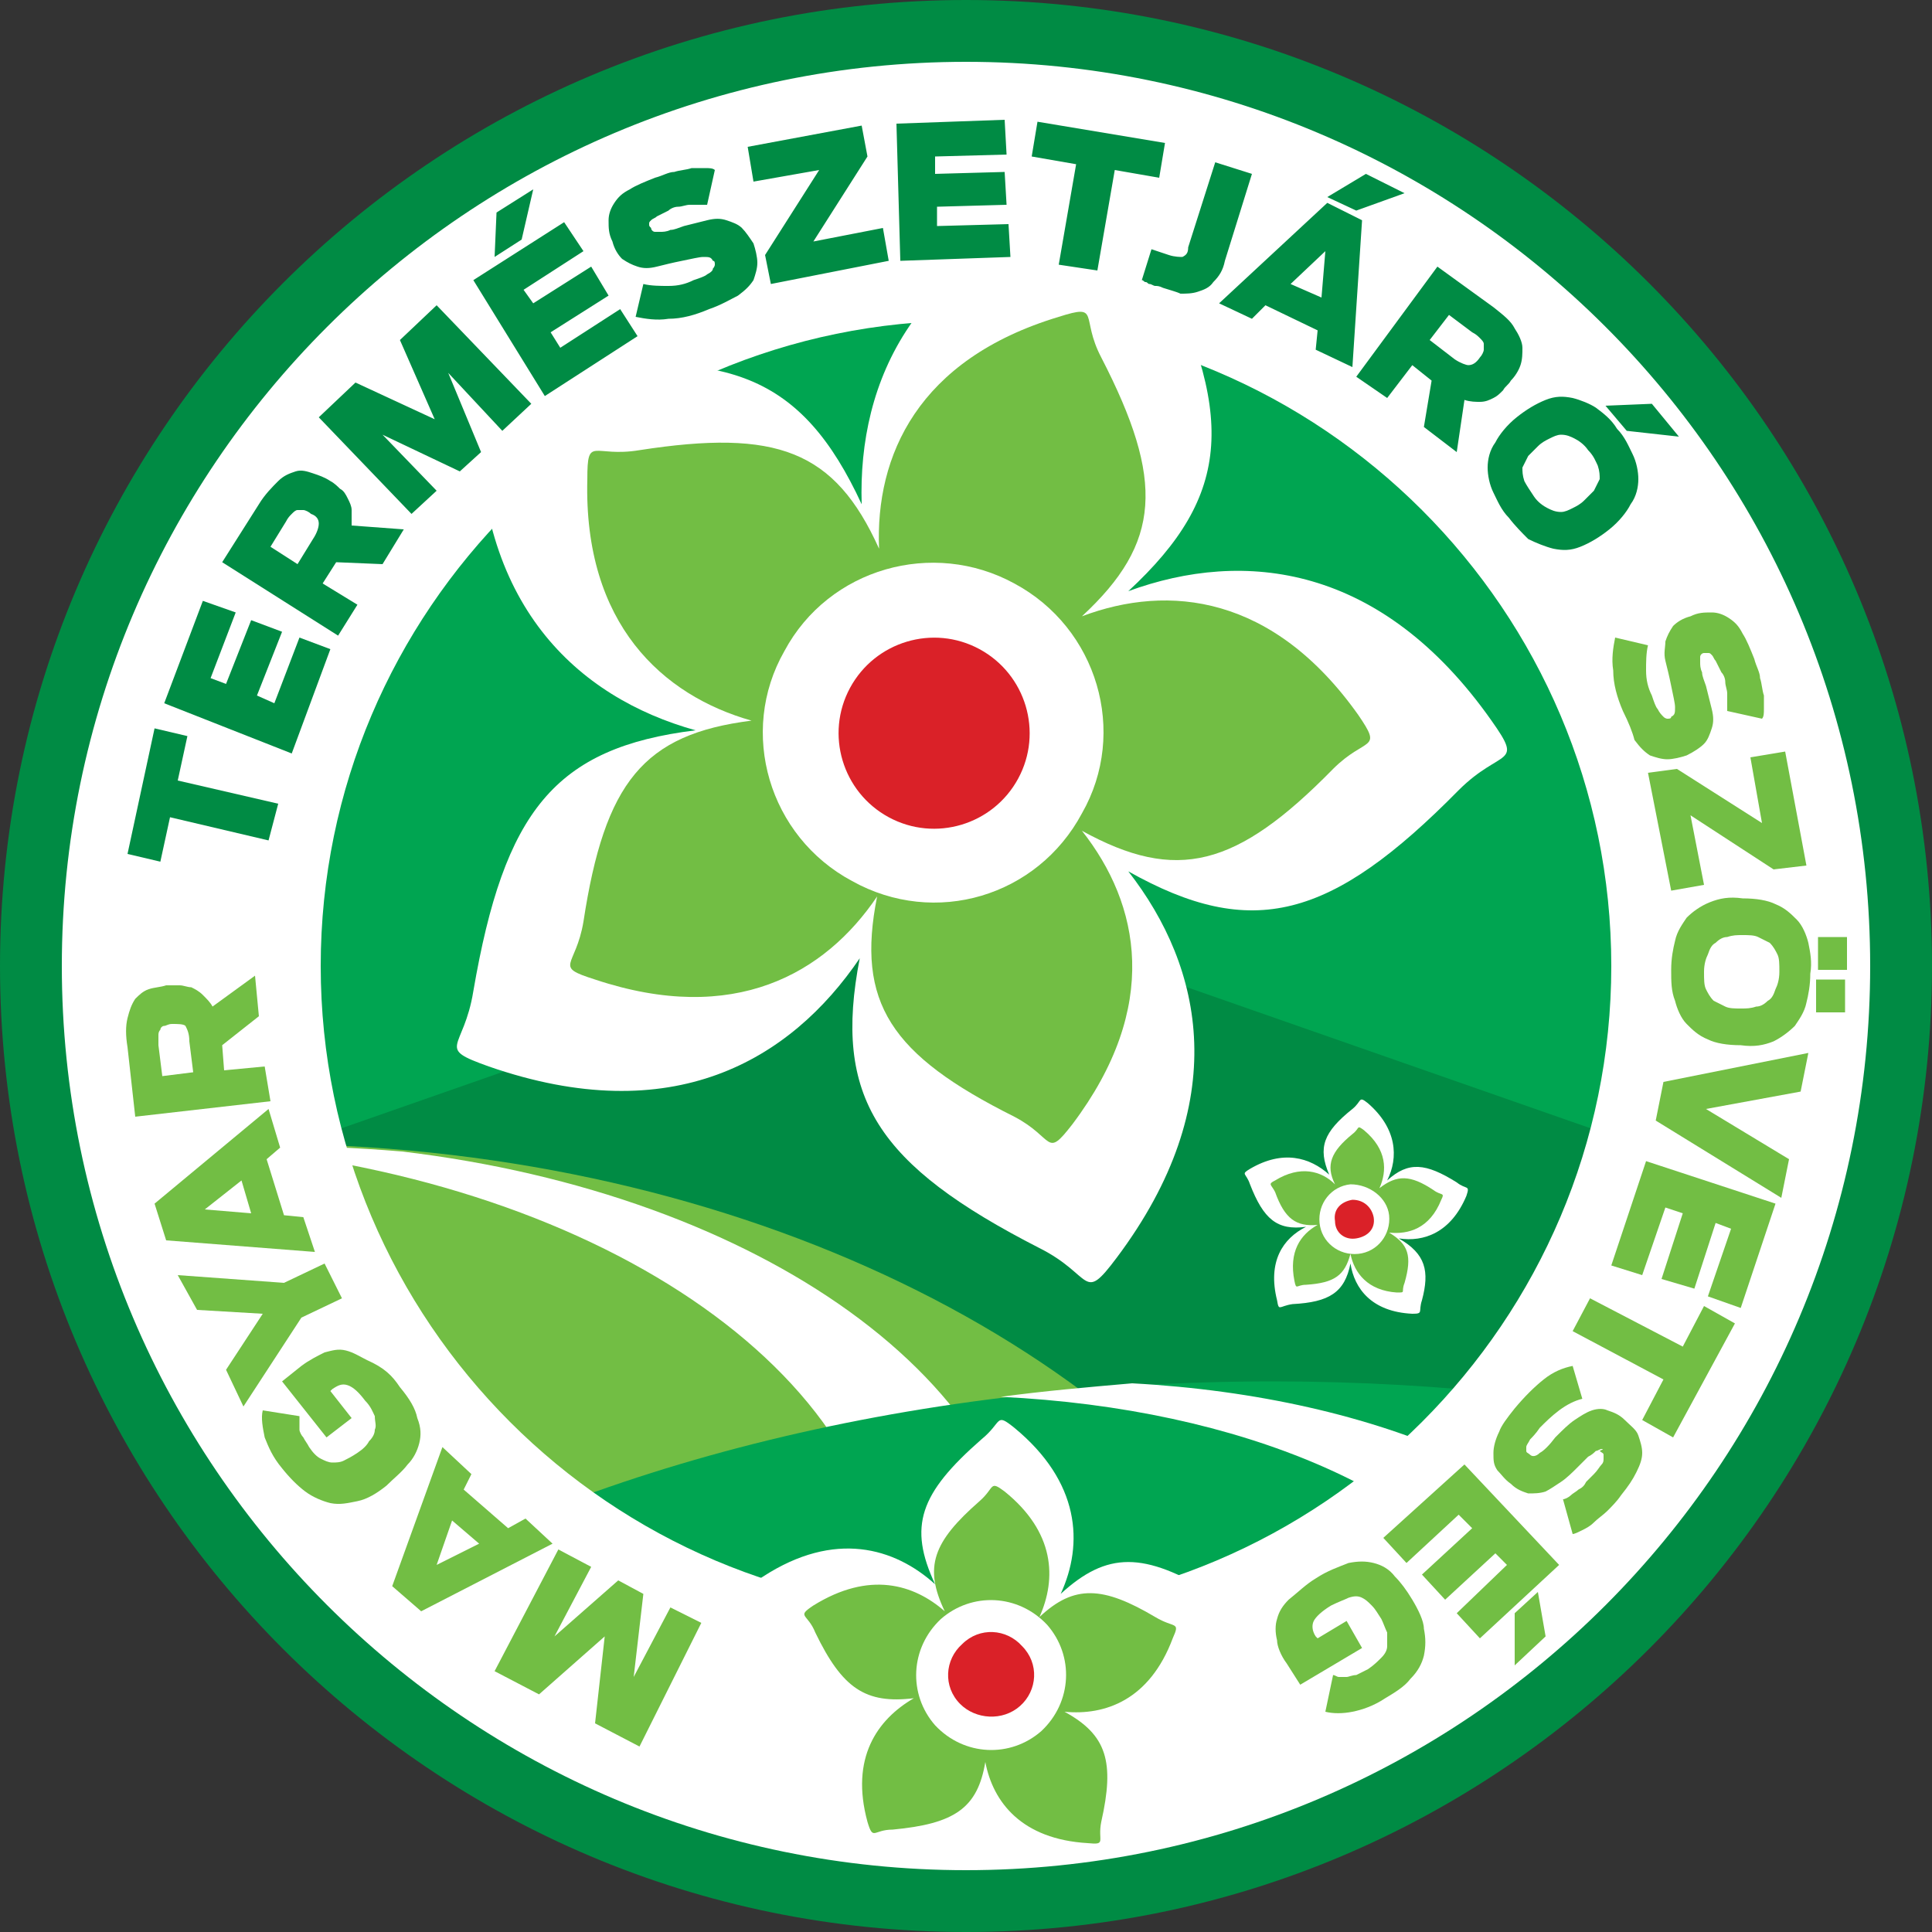 <svg width="100" height="100" viewBox="0 0 100 100" fill="none" xmlns="http://www.w3.org/2000/svg">
<rect x="0" y="0" width="100" height="100" fill="#333333" stroke="none"/>
<g clip-path="url(#clip0_1723_16817)">
<path fill-rule="evenodd" clip-rule="evenodd" d="M50 14.5C69.6 14.5 85.5 30.4 85.5 50C85.5 69.6 69.6 85.5 50 85.5C30.4 85.5 14.5 69.6 14.5 50C14.5 30.4 30.4 14.5 50 14.5Z" fill="#00A551"/>
<path fill-rule="evenodd" clip-rule="evenodd" d="M50 47.1L4.8 62.9C10.1 71.8 28.3 78.3 50 78.3C71.7 78.3 89.9 71.8 95.2 62.9L50 47.1Z" fill="#008B44"/>
<path fill-rule="evenodd" clip-rule="evenodd" d="M13.2 59.2L9.4 63.4C10.7 67 11.8 72.2 22.6 83.5C37 83.5 51.3 83.5 65.7 83.5H66.9C57.9 69.2 37.4 59.2 13.5 59.2H13.2Z" fill="#72BE44"/>
<path fill-rule="evenodd" clip-rule="evenodd" d="M45 73.7C48.9 76.6 52.1 79.9 54.5 83.6H45.2H18.2H17.3C24.8 79.1 34.3 75.7 45 73.7Z" fill="#6C9E43"/>
<path fill-rule="evenodd" clip-rule="evenodd" d="M10.7 59.3C30.6 60.8 46 71 46 83.4C46 83.5 46 83.5 46 83.6H53.3C53.3 83.5 53.3 83.5 53.3 83.4C53.3 71.6 39.3 61.8 20.8 59.6C18.4 59.4 16 59.3 13.5 59.3C12.6 59.2 11.6 59.2 10.7 59.3Z" fill="white"/>
<path fill-rule="evenodd" clip-rule="evenodd" d="M81 83.6H75H57H45.1H18.1H17.2C29.5 76.1 46.8 71.5 65.9 71.5C74.7 71.5 83.2 72.5 90.9 74.3L81 83.6Z" fill="#00A551"/>
<path fill-rule="evenodd" clip-rule="evenodd" d="M85.4 83.7H78.3C74.4 77.3 64.3 72.9 51.8 72.3C54 72 56.3 71.8 58.6 71.6C71.5 72.3 81.9 77 85.4 83.7Z" fill="white"/>
<path fill-rule="evenodd" clip-rule="evenodd" d="M50 2.4C76.3 2.4 97.6 23.7 97.6 50C97.6 76.3 76.3 97.6 50 97.6C23.7 97.6 2.4 76.3 2.4 50C2.4 23.7 23.7 2.4 50 2.4ZM50 16.6C68.4 16.6 83.4 31.6 83.4 50C83.4 68.4 68.4 83.4 50 83.4C31.6 83.4 16.6 68.4 16.6 50C16.6 31.6 31.6 16.6 50 16.6Z" fill="white"/>
<path fill-rule="evenodd" clip-rule="evenodd" d="M68.1 81.7C68.7 81.3 69.3 81.1 69.8 80.9C70.3 80.8 70.7 80.8 71.1 80.9C71.5 81 71.9 81.2 72.2 81.6C72.5 81.9 72.8 82.3 73.1 82.8C73.4 83.3 73.7 83.9 73.7 84.3C73.8 84.8 73.8 85.2 73.7 85.7C73.6 86.1 73.4 86.5 73 86.9C72.7 87.3 72.2 87.6 71.7 87.9C71.1 88.3 70.5 88.5 70 88.6C69.5 88.7 69 88.7 68.6 88.6L69 86.7C69.1 86.7 69.2 86.8 69.3 86.8C69.4 86.8 69.5 86.8 69.7 86.8C69.8 86.8 70 86.7 70.2 86.7C70.4 86.6 70.6 86.5 70.8 86.4C71.1 86.2 71.3 86 71.5 85.8C71.7 85.6 71.8 85.4 71.8 85.2C71.8 85 71.8 84.8 71.8 84.5C71.7 84.3 71.6 84 71.5 83.8C71.3 83.5 71.2 83.3 71 83.1C70.8 82.9 70.7 82.8 70.5 82.7C70.3 82.6 70.1 82.6 69.8 82.7C69.6 82.8 69.3 82.9 68.9 83.1C68.4 83.4 68.1 83.7 68 83.9C67.9 84.1 67.9 84.4 68.1 84.7L68.2 84.8L69.7 83.9L70.5 85.3L67.3 87.2L66.6 86.1C66.3 85.7 66.1 85.2 66.1 84.9C66 84.5 66 84.1 66.1 83.8C66.2 83.4 66.4 83.1 66.7 82.8C67.2 82.4 67.6 82 68.1 81.7ZM80.7 81L76.6 84.8L75.4 83.5L78 81L77.4 80.4L74.8 82.8L73.6 81.5L76.2 79.1L75.5 78.4L72.8 80.9L71.6 79.6L75.8 75.8L80.7 81ZM78.4 72.9C78.9 72.3 79.4 71.8 79.9 71.4C80.4 71 80.9 70.8 81.4 70.7L81.9 72.4C81.5 72.5 81.1 72.7 80.7 73C80.3 73.3 80 73.6 79.7 73.9C79.5 74.2 79.3 74.4 79.2 74.5C79.1 74.7 79 74.8 79 74.9C79 75 79 75.1 79 75.1C79 75.2 79.1 75.2 79.2 75.3C79.3 75.4 79.5 75.4 79.7 75.2C79.9 75.1 80.2 74.8 80.5 74.4C80.9 74 81.2 73.7 81.5 73.5C81.8 73.3 82.1 73.1 82.4 73C82.7 72.9 83 72.9 83.2 73C83.5 73.1 83.8 73.2 84.1 73.5C84.4 73.8 84.7 74 84.8 74.3C84.9 74.6 85 74.9 85 75.2C85 75.5 84.9 75.8 84.7 76.2C84.5 76.6 84.3 76.9 83.9 77.4C83.7 77.7 83.4 78 83.2 78.2C83 78.4 82.7 78.6 82.5 78.8C82.3 79 82.1 79.1 81.9 79.2C81.7 79.3 81.5 79.4 81.4 79.4L80.9 77.6C81 77.6 81.2 77.5 81.3 77.4C81.4 77.3 81.6 77.2 81.7 77.1C81.9 77 82 76.9 82.1 76.7C82.2 76.6 82.4 76.4 82.5 76.3C82.7 76.1 82.8 75.9 82.9 75.8C83 75.7 83 75.6 83 75.5C83 75.4 83 75.3 83 75.3C83 75.2 82.9 75.2 82.8 75.1C83 75 83 75 82.9 75C82.8 75 82.7 75.1 82.6 75.1C82.5 75.2 82.4 75.3 82.2 75.4C82.1 75.5 81.9 75.7 81.7 75.9C81.4 76.2 81.1 76.5 80.8 76.7C80.5 76.9 80.2 77.1 80 77.2C79.7 77.3 79.4 77.3 79.1 77.3C78.8 77.2 78.5 77.1 78.2 76.8C77.9 76.6 77.7 76.3 77.5 76.1C77.3 75.8 77.3 75.6 77.3 75.2C77.3 74.9 77.4 74.5 77.6 74.1C77.7 73.8 78 73.4 78.4 72.9ZM87.1 69.7L88.2 67.6L89.8 68.5L86.6 74.4L85 73.5L86.1 71.4L81.4 68.9L82.3 67.2L87.1 69.7ZM91.9 62.3L90.1 67.7L88.4 67.1L89.6 63.6L88.8 63.3L87.7 66.7L86 66.2L87.1 62.8L86.2 62.5L85 66L83.4 65.5L85.2 60.1L91.9 62.3ZM93.6 54.5L93.2 56.5L88.3 57.4L92.6 60L92.2 62L85.7 58L86.1 56L93.6 54.5ZM86.5 50.2C86.5 49.6 86.6 49.1 86.7 48.7C86.8 48.2 87.1 47.8 87.3 47.5C87.6 47.2 88 46.9 88.5 46.7C89 46.5 89.5 46.4 90.2 46.5C90.9 46.5 91.5 46.6 91.9 46.8C92.4 47 92.7 47.3 93 47.6C93.3 47.9 93.5 48.4 93.6 48.8C93.7 49.3 93.8 49.8 93.7 50.4C93.7 51 93.6 51.5 93.5 51.9C93.4 52.4 93.1 52.8 92.9 53.1C92.6 53.4 92.2 53.7 91.8 53.9C91.3 54.1 90.8 54.2 90.1 54.1C89.4 54.1 88.8 54 88.4 53.8C87.9 53.6 87.6 53.3 87.3 53C87 52.7 86.8 52.2 86.7 51.8C86.5 51.3 86.5 50.8 86.5 50.2ZM88.2 50.3C88.2 50.7 88.2 51 88.3 51.2C88.4 51.4 88.5 51.6 88.7 51.8C88.9 51.9 89.1 52 89.3 52.1C89.5 52.2 89.8 52.2 90.1 52.2C90.4 52.2 90.6 52.2 90.9 52.1C91.1 52.1 91.3 52 91.5 51.8C91.7 51.7 91.8 51.5 91.9 51.2C92 51 92.1 50.7 92.1 50.3C92.1 49.9 92.1 49.6 92 49.4C91.9 49.2 91.8 49 91.6 48.8C91.4 48.7 91.2 48.6 91 48.5C90.8 48.4 90.5 48.4 90.2 48.4C89.9 48.4 89.7 48.4 89.4 48.5C89.2 48.5 89 48.6 88.8 48.8C88.6 48.9 88.5 49.1 88.4 49.4C88.3 49.6 88.2 49.9 88.2 50.3ZM95.6 48.5V50.2H94.1V48.5H95.6ZM95.5 50.7V52.4H94V50.7H95.5ZM86.8 39.8L91.2 42.6L90.6 39.2L92.4 38.9L93.5 44.8L91.8 45L87.5 42.2L88.2 45.8L86.5 46.1L85.3 40L86.8 39.8ZM84 36.8C83.7 36.1 83.5 35.4 83.5 34.7C83.4 34.1 83.5 33.5 83.6 33L85.3 33.4C85.2 33.8 85.2 34.3 85.2 34.7C85.2 35.2 85.3 35.6 85.5 36C85.6 36.3 85.7 36.6 85.8 36.7C85.9 36.9 86 37 86.1 37.1C86.2 37.2 86.3 37.2 86.3 37.2C86.4 37.2 86.5 37.2 86.5 37.1C86.7 37 86.7 36.9 86.7 36.6C86.7 36.4 86.6 36 86.5 35.5C86.4 35 86.3 34.6 86.2 34.2C86.1 33.8 86.2 33.5 86.2 33.2C86.3 32.9 86.4 32.7 86.6 32.4C86.8 32.2 87.1 32 87.5 31.9C87.9 31.7 88.2 31.7 88.6 31.7C88.9 31.7 89.2 31.8 89.5 32C89.8 32.2 90 32.4 90.2 32.8C90.4 33.1 90.6 33.6 90.8 34.1C90.9 34.5 91.1 34.8 91.1 35.1C91.2 35.4 91.2 35.7 91.3 36C91.3 36.3 91.3 36.5 91.3 36.7C91.3 36.9 91.3 37.1 91.2 37.2L89.4 36.8C89.4 36.7 89.4 36.5 89.4 36.4C89.4 36.2 89.4 36.1 89.4 35.9C89.4 35.7 89.3 35.5 89.3 35.3C89.3 35.1 89.2 34.9 89.1 34.8C89 34.6 88.9 34.4 88.8 34.2C88.7 34.1 88.7 34 88.6 33.9C88.5 33.8 88.5 33.8 88.4 33.8C88.3 33.8 88.3 33.8 88.2 33.8C88.1 33.8 88 33.9 88 34C88 34.1 88 34.2 88 34.3C88 34.4 88 34.6 88.1 34.8C88.1 35 88.2 35.2 88.3 35.5C88.4 35.9 88.5 36.3 88.6 36.7C88.7 37.1 88.7 37.4 88.6 37.7C88.5 38 88.4 38.3 88.2 38.5C88 38.7 87.7 38.9 87.3 39.1C87 39.2 86.6 39.3 86.3 39.3C86 39.3 85.7 39.2 85.4 39.1C85.1 38.9 84.9 38.7 84.6 38.3C84.5 37.9 84.3 37.4 84 36.8Z" fill="#72BE44"/>
<path fill-rule="evenodd" clip-rule="evenodd" d="M80 84.7L78.4 86.2V83.5L79.6 82.4L80 84.7Z" fill="#72BE44"/>
<path fill-rule="evenodd" clip-rule="evenodd" d="M11.5 54.1L11.6 55.4L13.7 55.2L14 57L7 57.8L6.6 54.2C6.5 53.6 6.5 53.1 6.6 52.7C6.7 52.3 6.8 52 7 51.7C7.2 51.5 7.4 51.3 7.7 51.2C8 51.1 8.3 51.1 8.6 51C8.8 51 9 51 9.3 51C9.5 51 9.7 51.1 9.9 51.1C10.1 51.2 10.3 51.3 10.5 51.5C10.7 51.7 10.9 51.9 11 52.1L13.2 50.5L13.4 52.6L11.5 54.1ZM9.8 53.9C9.8 53.5 9.7 53.3 9.6 53.1C9.5 53 9.2 53 8.9 53C8.7 53 8.6 53.1 8.5 53.1C8.4 53.1 8.3 53.2 8.3 53.3C8.2 53.4 8.2 53.5 8.2 53.6C8.2 53.7 8.2 53.9 8.2 54.1L8.4 55.7L10 55.5L9.8 53.9ZM8.6 64.2L8 62.3L13.9 57.4L14.5 59.4L13.8 60L14.7 62.9L15.7 63L16.3 64.8L8.6 64.2ZM12.5 61.1L10.6 62.6L13 62.8L12.5 61.1ZM15.6 68.2L12.6 72.8L11.7 70.9L13.6 68L10.2 67.8L9.2 66L14.7 66.4L16.8 65.4L17.7 67.2L15.6 68.2ZM20.7 71.8C21.2 72.4 21.5 72.9 21.6 73.4C21.8 73.9 21.8 74.3 21.7 74.7C21.6 75.1 21.4 75.5 21.1 75.8C20.8 76.2 20.4 76.5 20 76.9C19.5 77.3 19 77.6 18.5 77.7C18 77.8 17.6 77.9 17.1 77.8C16.7 77.7 16.2 77.5 15.8 77.2C15.4 76.9 15 76.5 14.6 76C14.1 75.4 13.9 74.9 13.7 74.4C13.6 73.9 13.5 73.4 13.6 73L15.5 73.3C15.5 73.4 15.5 73.5 15.5 73.6C15.5 73.7 15.5 73.8 15.5 74C15.5 74.1 15.6 74.3 15.7 74.4C15.8 74.6 15.9 74.7 16 74.9C16.2 75.2 16.4 75.4 16.6 75.5C16.8 75.6 17 75.7 17.2 75.7C17.4 75.7 17.6 75.7 17.8 75.6C18 75.5 18.2 75.4 18.5 75.2C18.8 75 19 74.8 19.1 74.6C19.3 74.4 19.4 74.2 19.4 74C19.5 73.8 19.4 73.6 19.4 73.3C19.3 73.1 19.2 72.8 18.9 72.5C18.6 72.1 18.3 71.8 18 71.7C17.7 71.6 17.5 71.7 17.2 71.9L17.1 72L18.2 73.4L16.9 74.4L14.6 71.5L15.6 70.7C16 70.4 16.4 70.2 16.8 70C17.2 69.9 17.5 69.8 17.9 69.9C18.3 70 18.6 70.2 19 70.4C19.9 70.8 20.3 71.2 20.7 71.8ZM21.8 83.4L20.3 82.1L22.9 74.9L24.4 76.3L24 77.1L26.3 79.1L27.2 78.6L28.6 79.9L21.8 83.4ZM23.4 78.7L22.6 81L24.8 79.9L23.4 78.7ZM33.1 90.4L30.8 89.2L31.3 84.7L27.9 87.7L25.6 86.5L28.9 80.2L30.6 81.1L28.7 84.7L32 81.8L33.3 82.5L32.8 86.8L34.7 83.2L36.3 84L33.1 90.4Z" fill="#72BE44"/>
<path fill-rule="evenodd" clip-rule="evenodd" d="M72.4 64.1C73.7 64.3 75.1 63.8 75.9 61.9C76.1 61.3 75.9 61.6 75.4 61.2C73.8 60.2 72.9 60.1 71.8 61.1C72.4 59.9 72.3 58.4 70.8 57.1C70.3 56.7 70.5 57 70 57.4C68.5 58.6 68.2 59.4 68.8 60.8C67.8 59.9 66.4 59.5 64.7 60.5C64.2 60.8 64.5 60.7 64.7 61.3C65.4 63.1 66.1 63.7 67.6 63.5C66.4 64.1 65.6 65.3 66.1 67.3C66.2 67.9 66.2 67.6 66.9 67.5C68.8 67.4 69.6 66.9 69.9 65.4C70.1 66.7 71 67.9 73.1 68C73.7 68 73.4 67.9 73.6 67.3C74 65.8 73.8 64.9 72.4 64.1Z" fill="white"/>
<path fill-rule="evenodd" clip-rule="evenodd" d="M71.9 63.8C72.9 63.9 74 63.6 74.6 62.1C74.8 61.7 74.6 61.9 74.2 61.6C73 60.8 72.3 60.8 71.4 61.5C71.8 60.6 71.8 59.5 70.6 58.5C70.2 58.2 70.4 58.4 70 58.7C68.9 59.6 68.6 60.3 69.1 61.3C68.4 60.6 67.3 60.3 66 61.1C65.6 61.3 65.8 61.3 66 61.7C66.5 63.1 67.1 63.5 68.2 63.4C67.3 63.9 66.7 64.8 67 66.3C67.1 66.8 67.1 66.5 67.6 66.5C69.1 66.4 69.6 66 69.9 64.9C70.1 65.9 70.8 66.8 72.3 66.9C72.8 66.9 72.5 66.9 72.7 66.4C73.1 65 72.9 64.4 71.9 63.8Z" fill="#72BE44"/>
<path fill-rule="evenodd" clip-rule="evenodd" d="M69.9 61.3C68.9 61.4 68.2 62.3 68.3 63.3C68.4 64.3 69.3 65 70.3 64.9C71.3 64.8 72 63.9 71.9 62.9C71.8 62 70.9 61.3 69.9 61.3Z" fill="white"/>
<path fill-rule="evenodd" clip-rule="evenodd" d="M70 62.1C69.4 62.2 69 62.6 69.1 63.2C69.1 63.8 69.6 64.2 70.2 64.1C70.8 64 71.2 63.6 71.1 63C71 62.5 70.6 62.1 70 62.1Z" fill="#DA2128"/>
<path fill-rule="evenodd" clip-rule="evenodd" d="M46 88.1C43.5 89.5 41.8 92.1 42.9 96.4C43.2 97.7 43.2 97 44.6 96.9C48.8 96.5 50.3 95.5 51 92.3C51.6 95.1 53.5 97.6 58 97.8C59.3 97.9 58.7 97.7 59 96.3C59.9 92.2 59.4 90.4 56.5 88.8C59.3 89.1 62.3 88 63.9 83.9C64.4 82.7 64 83.2 62.8 82.5C59.2 80.3 57.3 80.3 54.9 82.5C56.1 79.9 55.9 76.7 52.5 73.9C51.5 73.1 51.9 73.6 50.8 74.5C47.6 77.3 47 79 48.4 82C46.3 80.1 43.2 79.2 39.5 81.6C38.4 82.3 39.1 82.1 39.6 83.4C41.2 87.3 42.7 88.5 46 88.1Z" fill="white"/>
<path fill-rule="evenodd" clip-rule="evenodd" d="M47.3 87.9C45.4 89 44 91 44.9 94.3C45.2 95.3 45.2 94.7 46.2 94.7C49.4 94.4 50.6 93.6 51 91.2C51.4 93.3 52.9 95.2 56.3 95.4C57.3 95.5 56.8 95.3 57 94.3C57.7 91.2 57.3 89.8 55.1 88.6C57.2 88.8 59.5 88 60.7 84.8C61.1 83.9 60.8 84.3 59.8 83.7C57.1 82.1 55.6 82 53.8 83.7C54.7 81.7 54.6 79.3 52 77.2C51.2 76.6 51.5 77 50.7 77.7C48.3 79.8 47.8 81.1 48.9 83.4C47.3 82 45 81.3 42.1 83.1C41.2 83.7 41.8 83.5 42.2 84.5C43.6 87.4 44.8 88.2 47.3 87.9Z" fill="#72BE44"/>
<path fill-rule="evenodd" clip-rule="evenodd" d="M53.9 89.6C55.5 88.1 55.6 85.7 54.2 84.1C52.7 82.5 50.3 82.4 48.7 83.8C47.1 85.3 47 87.7 48.4 89.3C49.9 90.9 52.3 91 53.9 89.6Z" fill="white"/>
<path fill-rule="evenodd" clip-rule="evenodd" d="M52.8 88.3C53.7 87.5 53.8 86.1 52.9 85.2C52.1 84.3 50.7 84.2 49.8 85.1C48.9 85.9 48.8 87.3 49.7 88.2C50.5 89 51.9 89.1 52.8 88.3Z" fill="#DA2128"/>
<path fill-rule="evenodd" clip-rule="evenodd" d="M36 37.8C29.9 36.1 24.6 31.3 24.8 21.3C24.9 18.3 25.2 19.8 28.3 19.4C37.6 17.9 41.5 19.4 44.6 26.1C44.4 19.7 47.3 13.2 56.8 10.3C59.7 9.4 58.3 10.2 59.7 13C64 21.4 63.8 25.6 58.4 30.6C64.4 28.4 71.5 29.2 77.2 37.3C78.9 39.7 77.7 38.7 75.5 40.9C68.9 47.6 64.8 48.7 58.4 45.1C62.3 50.1 63.8 57.1 57.8 65.1C56 67.5 56.6 66 53.8 64.6C45.4 60.3 43.1 56.8 44.5 49.6C40.9 54.9 34.8 58.5 25.3 55.2C22.5 54.2 24 54.4 24.5 51.3C26.1 42 28.7 38.7 36 37.8Z" fill="white"/>
<path fill-rule="evenodd" clip-rule="evenodd" d="M38.9 37.3C34.3 36 30.2 32.3 30.4 24.8C30.4 22.5 30.7 23.7 33.1 23.3C40.2 22.2 43.2 23.3 45.5 28.4C45.3 23.6 47.5 18.6 54.8 16.4C57 15.7 55.9 16.4 57 18.5C60.3 24.9 60.1 28.1 56 31.9C60.5 30.2 65.9 30.8 70.3 37C71.6 38.9 70.7 38.1 69 39.8C64 44.9 60.9 45.7 56 43C59 46.8 60.1 52.1 55.5 58.2C54.1 60 54.6 58.9 52.5 57.8C46.1 54.6 44.3 51.9 45.4 46.4C42.7 50.4 38 53.1 30.8 50.7C28.6 50 29.8 50.1 30.2 47.7C31.3 40.5 33.3 38 38.9 37.3Z" fill="#72BE44"/>
<path fill-rule="evenodd" clip-rule="evenodd" d="M52.5 30.2C56.8 32.5 58.4 37.9 56 42.1C53.7 46.4 48.4 48 44.1 45.6C39.8 43.3 38.2 37.9 40.6 33.7C42.9 29.4 48.3 27.9 52.5 30.2Z" fill="white"/>
<path fill-rule="evenodd" clip-rule="evenodd" d="M50.7 33.6C53.1 34.9 54 37.9 52.7 40.3C51.4 42.7 48.4 43.6 46 42.3C43.6 41 42.7 38 44 35.6C45.3 33.2 48.3 32.3 50.7 33.6Z" fill="#DA2128"/>
<path fill-rule="evenodd" clip-rule="evenodd" d="M70.7 9L72.7 10L70.2 10.9L68.7 10.2L70.7 9ZM8.8 42.3L8.3 44.6L6.6 44.2L8 37.7L9.7 38.1L9.2 40.4L14.4 41.6L13.9 43.5L8.8 42.3ZM8.5 36.4L10.5 31.1L12.2 31.7L10.9 35.1L11.7 35.4L13 32.1L14.6 32.7L13.3 36L14.2 36.4L15.5 33L17.1 33.6L15.1 39L8.5 36.4ZM17.4 29.1L16.7 30.2L18.5 31.3L17.5 32.9L11.5 29.1L13.4 26.1C13.7 25.6 14.1 25.2 14.4 24.9C14.7 24.6 15 24.5 15.3 24.4C15.6 24.3 15.9 24.4 16.2 24.5C16.5 24.6 16.8 24.7 17.1 24.9C17.3 25 17.5 25.2 17.6 25.3C17.8 25.4 17.9 25.6 18 25.8C18.1 26 18.2 26.2 18.2 26.4C18.2 26.6 18.2 26.9 18.2 27.2L20.9 27.4L19.8 29.2L17.4 29.1ZM16.5 21.6L18.4 19.8L22.5 21.7L20.7 17.6L22.6 15.8L27.5 20.9L26 22.3L23.2 19.3L24.9 23.4L23.8 24.4L19.8 22.5L22.6 25.4L21.3 26.6L16.5 21.6ZM24.5 14.5L29.2 11.5L30.2 13L27.1 15L27.6 15.7L30.6 13.8L31.5 15.3L28.5 17.2L29 18L32.1 16L33 17.4L28.2 20.5L24.5 14.5ZM25.7 11L27.6 9.8L27 12.4L25.6 13.3L25.7 11ZM36.7 16C36 16.3 35.3 16.5 34.6 16.5C34 16.6 33.4 16.5 32.9 16.4L33.3 14.7C33.7 14.8 34.2 14.8 34.6 14.8C35.1 14.8 35.5 14.7 35.9 14.5C36.2 14.4 36.5 14.3 36.6 14.2C36.8 14.1 36.9 14 36.9 13.9C37 13.8 37 13.7 37 13.7C37 13.6 37 13.5 36.9 13.5C36.8 13.3 36.7 13.3 36.4 13.3C36.2 13.3 35.8 13.4 35.3 13.5C34.8 13.6 34.4 13.7 34 13.8C33.6 13.9 33.3 13.9 33 13.8C32.7 13.7 32.5 13.6 32.2 13.4C32 13.2 31.8 12.9 31.7 12.5C31.5 12.1 31.5 11.8 31.5 11.4C31.5 11.1 31.6 10.8 31.8 10.5C32 10.2 32.2 10 32.6 9.8C32.9 9.6 33.4 9.4 33.9 9.2C34.3 9.1 34.6 8.9 34.9 8.9C35.2 8.8 35.5 8.8 35.8 8.7C36.1 8.7 36.3 8.7 36.5 8.7C36.7 8.7 36.9 8.7 37 8.8L36.6 10.6C36.5 10.6 36.3 10.6 36.2 10.6C36 10.6 35.9 10.6 35.7 10.6C35.5 10.6 35.3 10.7 35.1 10.7C34.9 10.7 34.7 10.8 34.6 10.9C34.4 11 34.2 11.1 34 11.2C33.9 11.3 33.8 11.3 33.7 11.4C33.6 11.5 33.6 11.5 33.6 11.6C33.6 11.7 33.6 11.7 33.7 11.8C33.7 11.9 33.8 12 33.9 12C34 12 34.1 12 34.2 12C34.3 12 34.5 12 34.7 11.9C34.9 11.9 35.1 11.8 35.4 11.7C35.8 11.6 36.2 11.5 36.6 11.4C37 11.3 37.3 11.3 37.6 11.4C37.9 11.5 38.2 11.6 38.4 11.8C38.6 12 38.8 12.3 39 12.6C39.1 12.9 39.2 13.3 39.2 13.6C39.2 13.9 39.1 14.2 39 14.5C38.8 14.8 38.6 15 38.2 15.3C37.8 15.5 37.3 15.8 36.7 16ZM39.6 13.2L42.4 8.8L39 9.4L38.7 7.6L44.6 6.5L44.9 8.1L42.1 12.5L45.7 11.8L46 13.5L39.9 14.7L39.6 13.2ZM46.4 6.4L52 6.2L52.1 8L48.4 8.1V9L52 8.9L52.1 10.6L48.5 10.7V11.7L52.2 11.6L52.3 13.3L46.6 13.5L46.4 6.4ZM55.7 8.5L53.4 8.1L53.7 6.3L60.3 7.4L60 9.2L57.7 8.8L56.8 14L54.8 13.7L55.7 8.5ZM60.2 14.9C60 14.8 59.9 14.8 59.8 14.8C59.7 14.8 59.6 14.7 59.5 14.7C59.4 14.7 59.4 14.6 59.3 14.6C59.2 14.6 59.2 14.5 59.1 14.5L59.6 12.9L60.5 13.2C60.8 13.3 61.1 13.3 61.2 13.3C61.4 13.2 61.5 13.1 61.5 12.8L62.9 8.4L64.8 9L63.4 13.5C63.3 14 63.1 14.3 62.8 14.6C62.6 14.9 62.3 15 62 15.1C61.7 15.2 61.4 15.2 61.1 15.2C60.9 15.1 60.5 15 60.2 14.9ZM68.7 10.5L70.5 11.4L70 19L68.1 18.1L68.2 17.1L65.5 15.8L64.8 16.5L63.1 15.7L68.7 10.5ZM75.3 18.6C75.6 18.8 75.9 18.9 76 18.9C76.2 18.9 76.4 18.8 76.6 18.5C76.7 18.4 76.8 18.2 76.8 18.1C76.8 18 76.8 17.9 76.8 17.8C76.8 17.7 76.7 17.6 76.6 17.5C76.5 17.4 76.4 17.3 76.2 17.2L75 16.3L74 17.6L75.3 18.6ZM78.1 26.8C77.7 26.4 77.5 25.9 77.3 25.5C77.1 25.1 77 24.6 77 24.2C77 23.8 77.1 23.3 77.4 22.9C77.6 22.5 78 22 78.5 21.6C79 21.2 79.5 20.9 80 20.7C80.5 20.5 80.9 20.5 81.4 20.6C81.8 20.7 82.3 20.9 82.6 21.1C83 21.4 83.4 21.7 83.7 22.2C84.1 22.6 84.3 23.1 84.5 23.5C84.7 23.9 84.8 24.4 84.8 24.8C84.8 25.2 84.7 25.7 84.4 26.1C84.2 26.5 83.8 27 83.3 27.4C82.8 27.8 82.3 28.1 81.8 28.3C81.3 28.5 80.9 28.5 80.4 28.4C80 28.3 79.5 28.1 79.1 27.9C78.8 27.6 78.4 27.2 78.1 26.8ZM85.5 20.9L86.9 22.6L84.2 22.3L83.1 21L85.5 20.9ZM74.1 19.7L73.1 18.9L71.8 20.6L70.2 19.5L74.4 13.8L77.3 15.9C77.8 16.3 78.2 16.6 78.4 17C78.6 17.3 78.8 17.7 78.8 18C78.8 18.3 78.8 18.6 78.7 18.9C78.6 19.2 78.4 19.5 78.2 19.7C78.1 19.9 77.9 20 77.8 20.2C77.6 20.4 77.5 20.5 77.3 20.6C77.1 20.7 76.9 20.8 76.6 20.8C76.4 20.8 76.1 20.8 75.8 20.7L75.4 23.4L73.7 22.1L74.1 19.7ZM16.2 27.9C16.4 27.6 16.5 27.3 16.5 27.1C16.5 26.9 16.4 26.7 16.1 26.6C16 26.5 15.8 26.4 15.7 26.4C15.6 26.4 15.5 26.4 15.4 26.4C15.3 26.4 15.2 26.5 15.1 26.6C15 26.7 14.9 26.8 14.8 27L14 28.3L15.4 29.2L16.2 27.9ZM68.4 15.4L68.6 13L66.8 14.7L68.4 15.4ZM79.4 25.7C79.6 26 79.9 26.2 80.1 26.3C80.3 26.4 80.5 26.5 80.8 26.5C81 26.5 81.2 26.4 81.4 26.3C81.6 26.2 81.8 26.1 82 25.9C82.2 25.7 82.4 25.5 82.5 25.4C82.6 25.2 82.7 25 82.8 24.8C82.8 24.6 82.8 24.4 82.7 24.1C82.6 23.9 82.5 23.6 82.2 23.3C82 23 81.7 22.8 81.5 22.7C81.3 22.6 81.1 22.5 80.8 22.5C80.6 22.5 80.4 22.6 80.2 22.7C80 22.8 79.8 22.9 79.6 23.1C79.4 23.3 79.2 23.5 79.1 23.6C79 23.8 78.9 24 78.8 24.2C78.8 24.4 78.8 24.6 78.9 24.9C79 25.1 79.2 25.4 79.4 25.7Z" fill="#008B44"/>
<path fill-rule="evenodd" clip-rule="evenodd" d="M50 0C77.6 0 100 22.4 100 50C100 77.6 77.6 100 50 100C22.4 100 0 77.6 0 50C0 22.4 22.4 0 50 0ZM50 3.2C75.8 3.2 96.8 24.1 96.8 50C96.8 75.8 75.9 96.8 50 96.8C24.2 96.8 3.2 75.8 3.2 50C3.2 24.2 24.2 3.2 50 3.2Z" fill="#008B44"/>
</g>
<defs>
<clipPath id="clip0_1723_16817">
<rect width="100" height="100" fill="white"/>
</clipPath>
</defs>
</svg>
